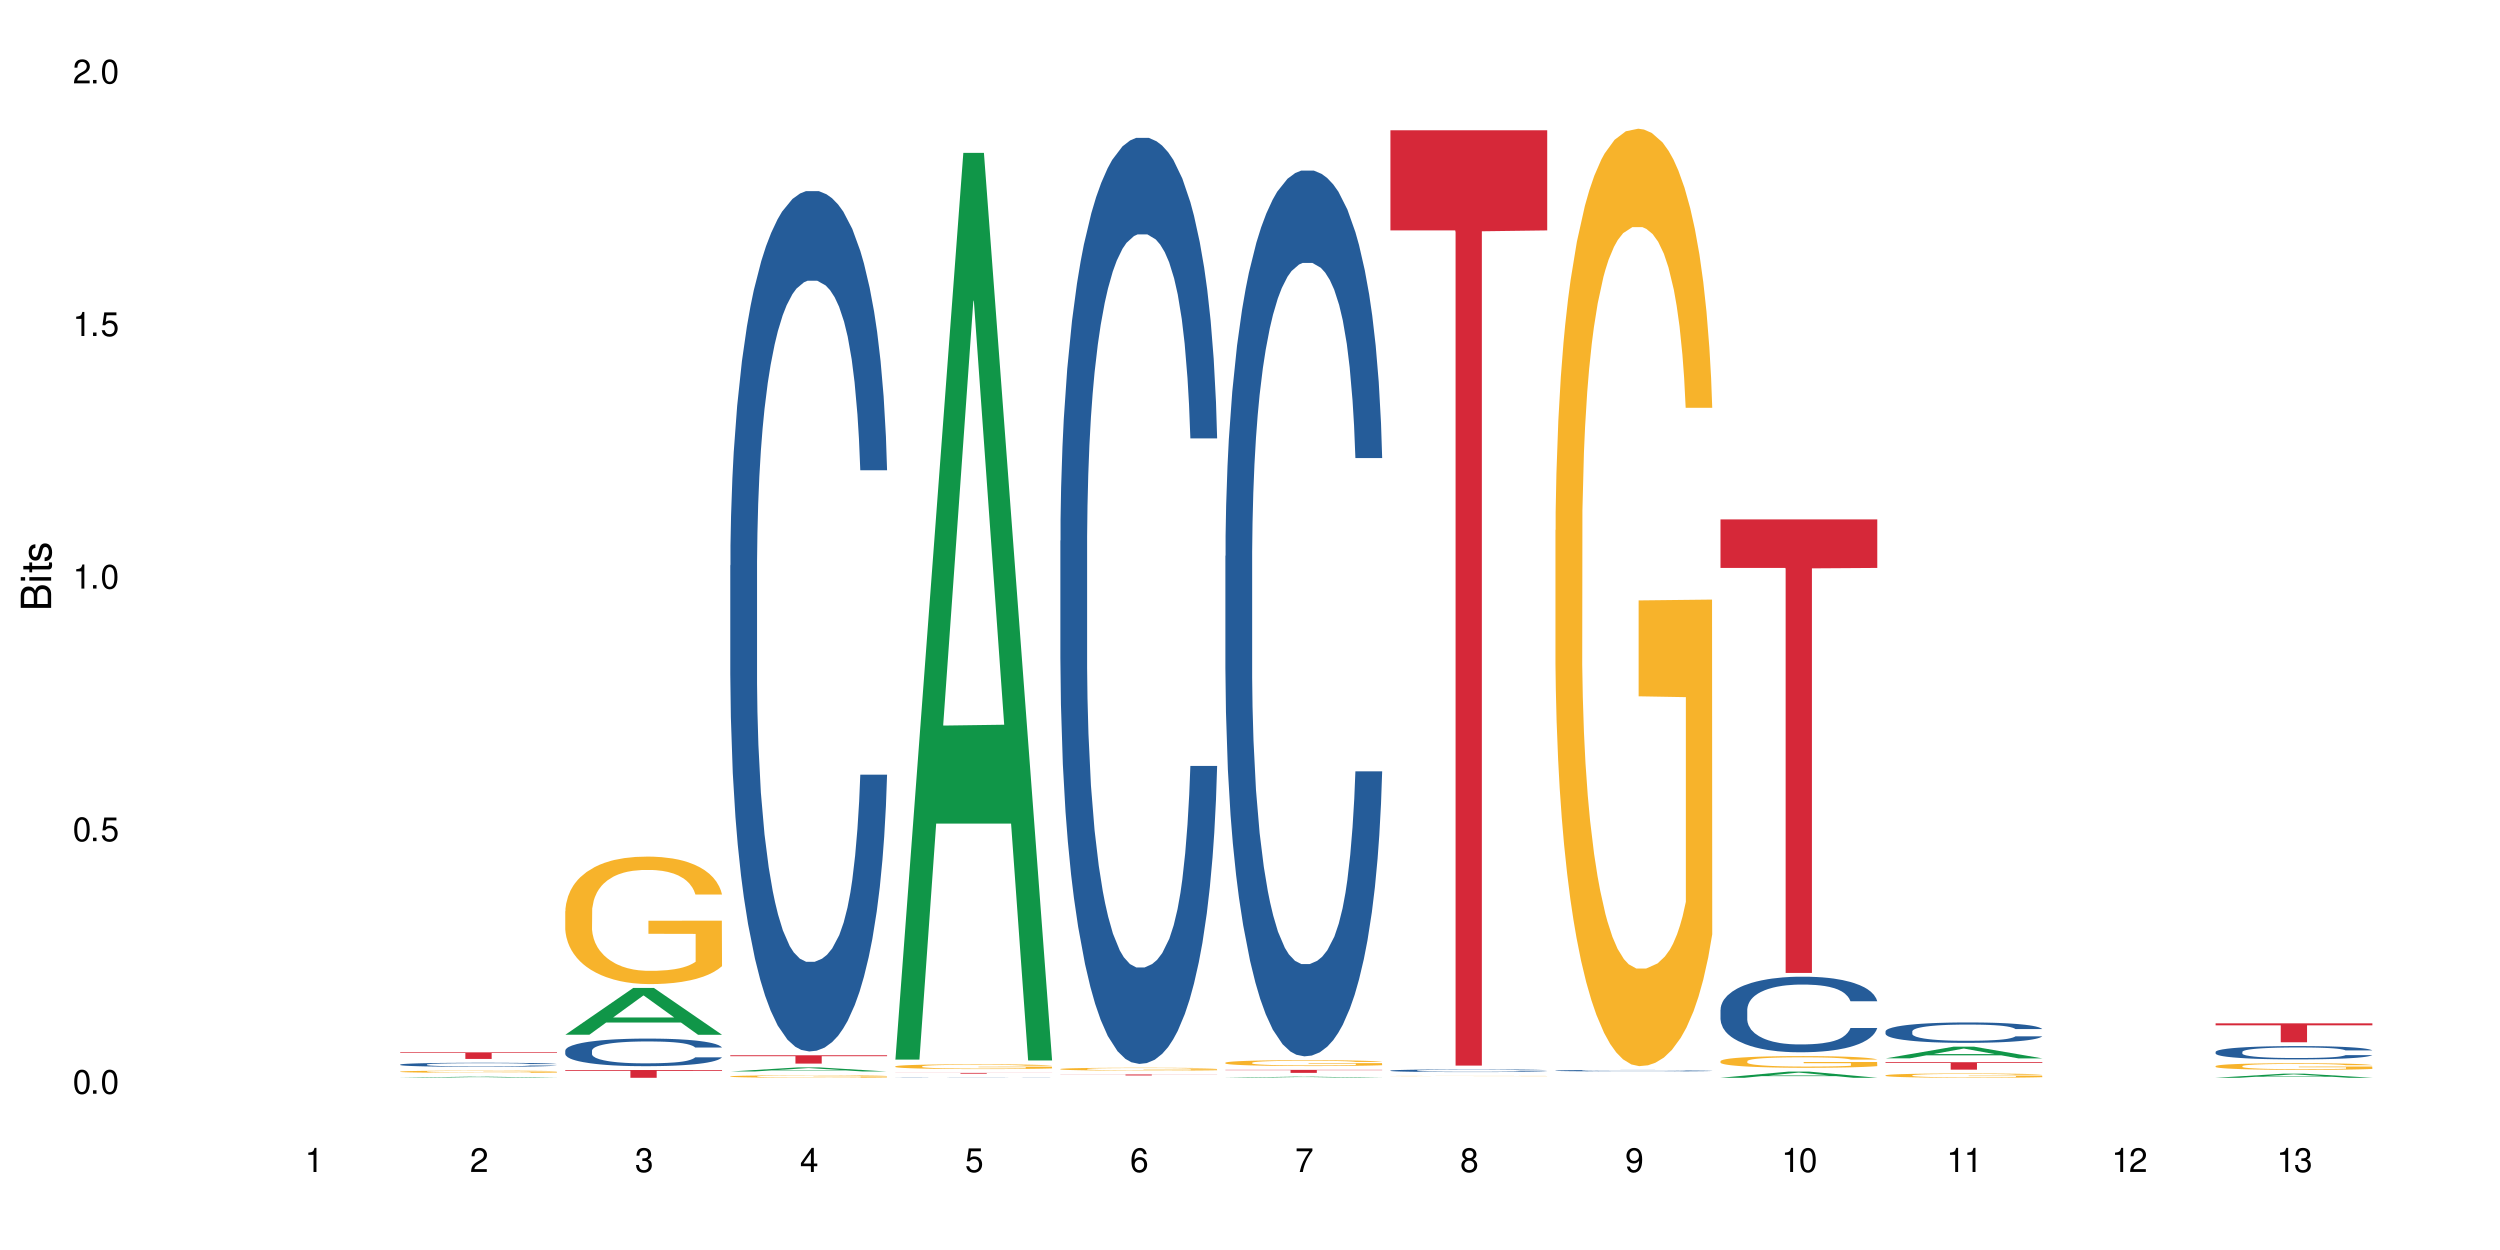 <?xml version="1.0" encoding="UTF-8"?>
<svg xmlns="http://www.w3.org/2000/svg" xmlns:xlink="http://www.w3.org/1999/xlink" width="720" height="360" viewBox="0 0 720 360">
<defs>
<g>
<g id="glyph-0-0">
</g>
<g id="glyph-0-1">
<path d="M 2.641 -6.938 C 2 -6.938 1.422 -6.656 1.078 -6.172 C 0.641 -5.562 0.406 -4.641 0.406 -3.359 C 0.406 -1.016 1.188 0.219 2.641 0.219 C 4.078 0.219 4.859 -1.016 4.859 -3.297 C 4.859 -4.641 4.656 -5.547 4.203 -6.172 C 3.844 -6.656 3.281 -6.938 2.641 -6.938 Z M 2.641 -6.188 C 3.547 -6.188 4 -5.25 4 -3.375 C 4 -1.406 3.562 -0.484 2.625 -0.484 C 1.734 -0.484 1.281 -1.438 1.281 -3.344 C 1.281 -5.25 1.734 -6.188 2.641 -6.188 Z M 2.641 -6.188 "/>
</g>
<g id="glyph-0-2">
<path d="M 1.828 -1 L 0.828 -1 L 0.828 0 L 1.828 0 Z M 1.828 -1 "/>
</g>
<g id="glyph-0-3">
<path d="M 4.562 -6.797 L 1.062 -6.797 L 0.547 -3.094 L 1.328 -3.094 C 1.719 -3.562 2.047 -3.734 2.578 -3.734 C 3.484 -3.734 4.062 -3.109 4.062 -2.094 C 4.062 -1.125 3.484 -0.531 2.578 -0.531 C 1.828 -0.531 1.375 -0.906 1.188 -1.672 L 0.328 -1.672 C 0.453 -1.109 0.547 -0.844 0.75 -0.594 C 1.125 -0.078 1.828 0.219 2.594 0.219 C 3.969 0.219 4.922 -0.781 4.922 -2.219 C 4.922 -3.562 4.031 -4.484 2.719 -4.484 C 2.25 -4.484 1.859 -4.359 1.469 -4.062 L 1.734 -5.969 L 4.562 -5.969 Z M 4.562 -6.797 "/>
</g>
<g id="glyph-0-4">
<path d="M 2.484 -4.938 L 2.484 0 L 3.328 0 L 3.328 -6.938 L 2.766 -6.938 C 2.469 -5.875 2.281 -5.734 0.984 -5.562 L 0.984 -4.938 Z M 2.484 -4.938 "/>
</g>
<g id="glyph-0-5">
<path d="M 4.859 -0.828 L 1.281 -0.828 C 1.359 -1.406 1.672 -1.781 2.5 -2.281 L 3.469 -2.828 C 4.406 -3.344 4.906 -4.062 4.906 -4.906 C 4.906 -5.484 4.672 -6.031 4.266 -6.406 C 3.859 -6.766 3.375 -6.938 2.719 -6.938 C 1.859 -6.938 1.219 -6.625 0.844 -6.031 C 0.609 -5.672 0.5 -5.234 0.484 -4.531 L 1.328 -4.531 C 1.359 -5.016 1.406 -5.281 1.531 -5.516 C 1.75 -5.938 2.188 -6.203 2.703 -6.203 C 3.469 -6.203 4.031 -5.641 4.031 -4.891 C 4.031 -4.344 3.719 -3.859 3.125 -3.516 L 2.234 -3 C 0.812 -2.172 0.406 -1.531 0.328 -0.016 L 4.859 -0.016 Z M 4.859 -0.828 "/>
</g>
<g id="glyph-0-6">
<path d="M 2.125 -3.188 L 2.578 -3.188 C 3.5 -3.188 3.984 -2.766 3.984 -1.922 C 3.984 -1.062 3.469 -0.531 2.594 -0.531 C 1.656 -0.531 1.203 -1 1.156 -2.016 L 0.312 -2.016 C 0.344 -1.453 0.438 -1.094 0.609 -0.781 C 0.953 -0.109 1.625 0.219 2.547 0.219 C 3.953 0.219 4.859 -0.625 4.859 -1.938 C 4.859 -2.828 4.516 -3.297 3.703 -3.594 C 4.344 -3.844 4.656 -4.328 4.656 -5.031 C 4.656 -6.219 3.875 -6.938 2.578 -6.938 C 1.203 -6.938 0.484 -6.172 0.453 -4.703 L 1.297 -4.703 C 1.312 -5.125 1.344 -5.359 1.453 -5.578 C 1.641 -5.969 2.062 -6.203 2.594 -6.203 C 3.344 -6.203 3.797 -5.75 3.797 -5 C 3.797 -4.516 3.609 -4.219 3.25 -4.047 C 3.016 -3.953 2.703 -3.922 2.125 -3.906 Z M 2.125 -3.188 "/>
</g>
<g id="glyph-0-7">
<path d="M 3.141 -1.672 L 3.141 0 L 3.984 0 L 3.984 -1.672 L 4.984 -1.672 L 4.984 -2.438 L 3.984 -2.438 L 3.984 -6.938 L 3.359 -6.938 L 0.266 -2.578 L 0.266 -1.672 Z M 3.141 -2.438 L 1 -2.438 L 3.141 -5.5 Z M 3.141 -2.438 "/>
</g>
<g id="glyph-0-8">
<path d="M 4.781 -5.125 C 4.609 -6.266 3.891 -6.938 2.844 -6.938 C 2.094 -6.938 1.422 -6.578 1.031 -5.953 C 0.594 -5.266 0.406 -4.422 0.406 -3.172 C 0.406 -2 0.578 -1.25 0.984 -0.641 C 1.359 -0.078 1.953 0.219 2.703 0.219 C 3.984 0.219 4.922 -0.75 4.922 -2.094 C 4.922 -3.375 4.062 -4.281 2.844 -4.281 C 2.172 -4.281 1.641 -4.031 1.281 -3.516 C 1.281 -5.234 1.828 -6.188 2.797 -6.188 C 3.391 -6.188 3.797 -5.797 3.938 -5.125 Z M 2.734 -3.531 C 3.547 -3.531 4.062 -2.953 4.062 -2.031 C 4.062 -1.156 3.484 -0.531 2.703 -0.531 C 1.922 -0.531 1.328 -1.188 1.328 -2.078 C 1.328 -2.938 1.906 -3.531 2.734 -3.531 Z M 2.734 -3.531 "/>
</g>
<g id="glyph-0-9">
<path d="M 4.984 -6.797 L 0.438 -6.797 L 0.438 -5.969 L 4.109 -5.969 C 2.5 -3.656 1.828 -2.234 1.328 0 L 2.219 0 C 2.594 -2.172 3.453 -4.047 4.984 -6.094 Z M 4.984 -6.797 "/>
</g>
<g id="glyph-0-10">
<path d="M 3.75 -3.656 C 4.469 -4.094 4.688 -4.438 4.688 -5.078 C 4.688 -6.172 3.844 -6.938 2.641 -6.938 C 1.438 -6.938 0.594 -6.172 0.594 -5.094 C 0.594 -4.438 0.812 -4.094 1.516 -3.656 C 0.734 -3.266 0.359 -2.703 0.359 -1.922 C 0.359 -0.656 1.281 0.219 2.641 0.219 C 3.984 0.219 4.922 -0.656 4.922 -1.922 C 4.922 -2.703 4.531 -3.266 3.75 -3.656 Z M 2.641 -6.188 C 3.359 -6.188 3.812 -5.75 3.812 -5.062 C 3.812 -4.406 3.344 -3.984 2.641 -3.984 C 1.922 -3.984 1.453 -4.406 1.453 -5.078 C 1.453 -5.75 1.922 -6.188 2.641 -6.188 Z M 2.641 -3.266 C 3.484 -3.266 4.062 -2.719 4.062 -1.906 C 4.062 -1.078 3.484 -0.531 2.625 -0.531 C 1.797 -0.531 1.219 -1.094 1.219 -1.906 C 1.219 -2.719 1.781 -3.266 2.641 -3.266 Z M 2.641 -3.266 "/>
</g>
<g id="glyph-0-11">
<path d="M 0.516 -1.578 C 0.672 -0.453 1.406 0.219 2.438 0.219 C 3.188 0.219 3.859 -0.141 4.266 -0.766 C 4.688 -1.453 4.891 -2.297 4.891 -3.547 C 4.891 -4.719 4.703 -5.453 4.312 -6.078 C 3.938 -6.641 3.344 -6.938 2.594 -6.938 C 1.297 -6.938 0.359 -5.969 0.359 -4.625 C 0.359 -3.344 1.234 -2.453 2.453 -2.453 C 3.094 -2.453 3.578 -2.672 4.016 -3.203 C 4 -1.484 3.469 -0.531 2.5 -0.531 C 1.906 -0.531 1.484 -0.906 1.359 -1.578 Z M 2.578 -6.203 C 3.375 -6.203 3.969 -5.531 3.969 -4.641 C 3.969 -3.797 3.391 -3.188 2.547 -3.188 C 1.734 -3.188 1.234 -3.766 1.234 -4.688 C 1.234 -5.562 1.797 -6.203 2.578 -6.203 Z M 2.578 -6.203 "/>
</g>
<g id="glyph-1-0">
</g>
<g id="glyph-1-1">
<path d="M 0 -0.953 L 0 -4.891 C 0 -5.719 -0.234 -6.344 -0.734 -6.797 C -1.188 -7.234 -1.812 -7.469 -2.5 -7.469 C -3.547 -7.469 -4.188 -7 -4.625 -5.875 C -4.984 -6.688 -5.625 -7.094 -6.531 -7.094 C -7.172 -7.094 -7.734 -6.859 -8.141 -6.391 C -8.562 -5.922 -8.75 -5.344 -8.75 -4.5 L -8.75 -0.953 Z M -4.984 -2.062 L -7.766 -2.062 L -7.766 -4.219 C -7.766 -4.844 -7.688 -5.203 -7.453 -5.5 C -7.219 -5.812 -6.859 -5.969 -6.375 -5.969 C -5.891 -5.969 -5.531 -5.812 -5.297 -5.5 C -5.062 -5.203 -4.984 -4.844 -4.984 -4.219 Z M -0.984 -2.062 L -4 -2.062 L -4 -4.781 C -4 -5.766 -3.438 -6.359 -2.484 -6.359 C -1.547 -6.359 -0.984 -5.766 -0.984 -4.781 Z M -0.984 -2.062 "/>
</g>
<g id="glyph-1-2">
<path d="M -6.281 -1.797 L -6.281 -0.797 L 0 -0.797 L 0 -1.797 Z M -8.75 -1.797 L -8.75 -0.797 L -7.484 -0.797 L -7.484 -1.797 Z M -8.75 -1.797 "/>
</g>
<g id="glyph-1-3">
<path d="M -6.281 -3.047 L -6.281 -2.016 L -8.016 -2.016 L -8.016 -1.016 L -6.281 -1.016 L -6.281 -0.172 L -5.469 -0.172 L -5.469 -1.016 L -0.719 -1.016 C -0.078 -1.016 0.281 -1.453 0.281 -2.234 C 0.281 -2.5 0.25 -2.719 0.188 -3.047 L -0.641 -3.047 C -0.609 -2.906 -0.594 -2.766 -0.594 -2.562 C -0.594 -2.141 -0.719 -2.016 -1.156 -2.016 L -5.469 -2.016 L -5.469 -3.047 Z M -6.281 -3.047 "/>
</g>
<g id="glyph-1-4">
<path d="M -4.531 -5.25 C -5.766 -5.25 -6.469 -4.422 -6.469 -2.969 C -6.469 -1.516 -5.719 -0.562 -4.547 -0.562 C -3.562 -0.562 -3.094 -1.062 -2.734 -2.562 L -2.516 -3.484 C -2.344 -4.188 -2.094 -4.469 -1.641 -4.469 C -1.047 -4.469 -0.641 -3.875 -0.641 -3 C -0.641 -2.453 -0.797 -2 -1.062 -1.75 C -1.25 -1.594 -1.422 -1.531 -1.875 -1.469 L -1.875 -0.406 C -0.422 -0.453 0.281 -1.266 0.281 -2.922 C 0.281 -4.5 -0.5 -5.516 -1.719 -5.516 C -2.656 -5.516 -3.172 -4.984 -3.469 -3.734 L -3.703 -2.766 C -3.891 -1.953 -4.156 -1.609 -4.594 -1.609 C -5.188 -1.609 -5.547 -2.125 -5.547 -2.938 C -5.547 -3.75 -5.203 -4.172 -4.531 -4.203 Z M -4.531 -5.25 "/>
</g>
</g>
</defs>
<rect x="-72" y="-36" width="864" height="432" fill="rgb(100%, 100%, 100%)" fill-opacity="1"/>
<path fill-rule="nonzero" fill="rgb(6.275%, 58.824%, 28.235%)" fill-opacity="1" d="M 115.262 310.398 L 115.309 310.398 L 134.848 310.086 L 140.781 310.086 L 160.414 310.398 L 153.516 310.398 L 148.598 310.316 L 127.031 310.316 L 122.207 310.398 L 115.262 310.398 L 129.105 310.281 L 146.617 310.281 L 137.887 310.137 L 137.691 310.137 L 129.059 310.281 L 129.105 310.281 Z M 115.262 310.398 "/>
<path fill-rule="nonzero" fill="rgb(14.51%, 36.078%, 60%)" fill-opacity="1" d="M 115.262 306.582 L 115.316 306.582 L 115.316 306.555 L 115.48 306.516 L 115.867 306.465 L 116.254 306.43 L 117.242 306.367 L 118.621 306.305 L 120.051 306.258 L 121.098 306.23 L 122.035 306.207 L 124.184 306.168 L 125.559 306.148 L 127.047 306.129 L 128.863 306.113 L 130.184 306.102 L 133.156 306.086 L 135.359 306.078 L 137.066 306.074 L 140.758 306.074 L 142.961 306.078 L 144.555 306.082 L 146.316 306.094 L 147.805 306.102 L 150.395 306.125 L 152.707 306.156 L 153.75 306.172 L 155.402 306.207 L 156.672 306.238 L 157.551 306.266 L 158.543 306.305 L 159.422 306.352 L 160.086 306.406 L 160.414 306.453 L 152.707 306.453 L 152.32 306.41 L 151.879 306.379 L 151.055 306.332 L 150.227 306.301 L 149.07 306.27 L 148.023 306.25 L 146.594 306.23 L 145.328 306.219 L 144.004 306.207 L 142.738 306.203 L 140.316 306.195 L 137.508 306.195 L 136.461 306.199 L 134.312 306.207 L 133.156 306.215 L 131.504 306.23 L 130.348 306.242 L 128.973 306.266 L 128.035 306.281 L 126.879 306.309 L 126.055 306.336 L 125.117 306.371 L 124.566 306.395 L 124.07 306.426 L 123.633 306.461 L 123.301 306.5 L 123.082 306.539 L 122.969 306.578 L 122.969 306.742 L 123.082 306.781 L 123.355 306.824 L 124.07 306.891 L 125.117 306.945 L 126.328 306.992 L 127.484 307.023 L 128.145 307.039 L 129.027 307.055 L 130.402 307.078 L 132.387 307.098 L 133.543 307.105 L 135.305 307.117 L 137.121 307.121 L 139.547 307.121 L 141.691 307.117 L 143.125 307.109 L 144.609 307.102 L 146.648 307.082 L 147.914 307.066 L 149.016 307.047 L 149.844 307.027 L 150.395 307.008 L 151.219 306.977 L 151.879 306.941 L 152.375 306.902 L 152.707 306.867 L 160.414 306.867 L 160.086 306.91 L 159.59 306.949 L 159.094 306.98 L 158.324 307.02 L 157.441 307.051 L 156.176 307.09 L 155.129 307.113 L 153.75 307.141 L 152.484 307.16 L 151.109 307.18 L 149.07 307.199 L 147.75 307.211 L 146.316 307.219 L 144.609 307.23 L 142.465 307.238 L 140.152 307.242 L 138.004 307.242 L 135.691 307.238 L 133.984 307.234 L 131.727 307.227 L 128.918 307.207 L 126.879 307.188 L 125.281 307.164 L 123.906 307.145 L 122.363 307.117 L 120.383 307.07 L 119.172 307.031 L 118.344 307.004 L 117.41 306.961 L 116.746 306.922 L 115.977 306.863 L 115.426 306.789 L 115.262 306.73 Z M 115.262 306.582 "/>
<path fill-rule="nonzero" fill="rgb(96.863%, 70.196%, 16.863%)" fill-opacity="1" d="M 115.262 308.617 L 115.316 308.617 L 115.316 308.605 L 115.535 308.578 L 116.086 308.543 L 116.805 308.512 L 117.574 308.488 L 118.07 308.477 L 118.895 308.457 L 119.609 308.445 L 121.43 308.418 L 123.742 308.395 L 125.008 308.383 L 126.438 308.371 L 128.477 308.359 L 129.414 308.355 L 132.277 308.348 L 135.523 308.34 L 140.758 308.34 L 143.016 308.344 L 146.098 308.348 L 147.859 308.355 L 149.238 308.359 L 150.668 308.367 L 152.43 308.379 L 154.082 308.395 L 155.402 308.41 L 156.727 308.426 L 157.828 308.445 L 158.762 308.465 L 159.59 308.492 L 160.086 308.512 L 160.414 308.531 L 152.762 308.531 L 152.32 308.512 L 151.824 308.496 L 151 308.477 L 150.172 308.461 L 149.348 308.449 L 147.805 308.434 L 146.484 308.426 L 144.832 308.418 L 143.234 308.414 L 141.418 308.41 L 140.316 308.406 L 137.398 308.406 L 134.754 308.41 L 133.211 308.418 L 132.109 308.422 L 130.57 308.43 L 129.633 308.438 L 129.082 308.441 L 127.43 308.461 L 126.328 308.477 L 125.723 308.488 L 124.953 308.504 L 124.402 308.523 L 123.797 308.547 L 123.465 308.562 L 123.023 308.605 L 122.969 308.711 L 123.137 308.734 L 123.465 308.758 L 123.906 308.777 L 124.566 308.801 L 125.227 308.816 L 126.383 308.84 L 127.375 308.855 L 128.145 308.867 L 129.633 308.883 L 130.238 308.887 L 131.672 308.898 L 133.156 308.906 L 134.973 308.914 L 136.352 308.918 L 138.555 308.922 L 141.363 308.922 L 144.668 308.918 L 146.758 308.91 L 148.191 308.906 L 149.125 308.902 L 150.281 308.898 L 151.109 308.891 L 151.879 308.883 L 152.816 308.875 L 152.816 308.734 L 139.215 308.73 L 139.215 308.664 L 160.359 308.664 L 160.414 308.898 L 159.258 308.914 L 157.828 308.93 L 156.449 308.941 L 155.02 308.949 L 152.98 308.961 L 151.328 308.969 L 148.797 308.977 L 146.484 308.98 L 144.059 308.984 L 141.914 308.988 L 137.121 308.988 L 134.699 308.984 L 132.773 308.977 L 131.012 308.973 L 129.246 308.965 L 127.047 308.953 L 125.613 308.941 L 124.125 308.93 L 122.641 308.914 L 121.316 308.898 L 120.438 308.887 L 119.555 308.871 L 118.621 308.855 L 117.738 308.836 L 117.078 308.816 L 116.473 308.797 L 116.031 308.777 L 115.59 308.75 L 115.371 308.727 L 115.262 308.711 Z M 115.262 308.617 "/>
<path fill-rule="nonzero" fill="rgb(83.922%, 15.686%, 22.353%)" fill-opacity="1" d="M 115.262 303.066 L 160.414 303.066 L 160.414 303.27 L 141.598 303.273 L 141.598 304.977 L 134.023 304.977 L 134.023 303.273 L 133.914 303.27 L 115.262 303.27 Z M 115.262 303.066 "/>
<path fill-rule="nonzero" fill="rgb(6.275%, 58.824%, 28.235%)" fill-opacity="1" d="M 162.793 298.008 L 162.84 297.996 L 182.379 284.52 L 188.312 284.52 L 207.945 298.02 L 201.047 298.02 L 196.125 294.496 L 174.562 294.496 L 169.738 298.008 L 162.793 298.008 L 176.637 293.039 L 194.148 293.023 L 185.418 286.727 L 185.32 286.711 L 185.223 286.75 L 176.59 293.023 L 176.637 293.039 Z M 162.793 298.008 "/>
<path fill-rule="nonzero" fill="rgb(14.51%, 36.078%, 60%)" fill-opacity="1" d="M 162.793 302.574 L 162.848 302.566 L 162.848 302.395 L 163.012 302.117 L 163.398 301.77 L 163.781 301.527 L 164.773 301.102 L 166.148 300.688 L 167.582 300.367 L 168.629 300.18 L 169.562 300.031 L 171.711 299.766 L 173.09 299.625 L 174.574 299.504 L 176.391 299.379 L 177.715 299.309 L 180.688 299.191 L 182.891 299.141 L 184.598 299.117 L 188.285 299.117 L 190.488 299.148 L 192.086 299.184 L 193.848 299.242 L 195.336 299.309 L 197.922 299.465 L 200.234 299.668 L 201.281 299.785 L 202.934 300.012 L 204.199 300.23 L 205.082 300.418 L 206.074 300.688 L 206.953 301.012 L 207.613 301.383 L 207.945 301.695 L 200.234 301.695 L 199.852 301.406 L 199.41 301.18 L 198.582 300.883 L 197.758 300.672 L 196.602 300.461 L 195.555 300.324 L 194.125 300.184 L 192.855 300.098 L 191.535 300.031 L 190.27 299.988 L 187.848 299.945 L 185.039 299.945 L 183.992 299.961 L 181.844 300.02 L 180.688 300.07 L 179.035 300.172 L 177.879 300.266 L 176.504 300.41 L 175.566 300.535 L 174.41 300.723 L 173.586 300.891 L 172.648 301.129 L 172.098 301.312 L 171.602 301.516 L 171.16 301.754 L 170.832 302.008 L 170.609 302.277 L 170.5 302.539 L 170.5 303.664 L 170.609 303.926 L 170.887 304.23 L 171.602 304.672 L 172.648 305.059 L 173.859 305.363 L 175.016 305.582 L 175.676 305.684 L 176.559 305.797 L 177.934 305.945 L 179.918 306.09 L 181.074 306.148 L 182.836 306.207 L 184.652 306.234 L 187.074 306.234 L 189.223 306.207 L 190.656 306.168 L 192.141 306.109 L 194.18 305.988 L 195.445 305.871 L 196.547 305.734 L 197.371 305.594 L 197.922 305.48 L 198.75 305.254 L 199.41 305.008 L 199.906 304.754 L 200.234 304.508 L 207.945 304.508 L 207.613 304.797 L 207.117 305.078 L 206.625 305.289 L 205.852 305.543 L 204.973 305.77 L 203.703 306.023 L 202.66 306.191 L 201.281 306.371 L 200.016 306.512 L 198.641 306.633 L 196.602 306.777 L 195.281 306.852 L 193.848 306.918 L 192.141 306.977 L 189.992 307.027 L 187.68 307.055 L 185.535 307.062 L 183.219 307.047 L 181.512 307.02 L 179.254 306.953 L 176.449 306.824 L 174.41 306.684 L 172.812 306.547 L 171.438 306.402 L 169.895 306.207 L 167.914 305.887 L 166.699 305.641 L 165.875 305.434 L 164.938 305.152 L 164.277 304.898 L 163.508 304.492 L 162.957 303.977 L 162.793 303.578 Z M 162.793 302.574 "/>
<path fill-rule="nonzero" fill="rgb(96.863%, 70.196%, 16.863%)" fill-opacity="1" d="M 162.793 262.426 L 162.848 262.391 L 162.848 261.723 L 163.066 260.211 L 163.617 258.133 L 164.332 256.422 L 165.105 255.082 L 165.602 254.375 L 166.426 253.371 L 167.141 252.633 L 168.957 251.125 L 171.27 249.715 L 172.539 249.109 L 173.969 248.539 L 176.008 247.902 L 176.941 247.668 L 179.805 247.133 L 183.055 246.797 L 186.633 246.695 L 188.285 246.73 L 190.543 246.863 L 193.629 247.234 L 195.391 247.566 L 196.766 247.902 L 198.199 248.34 L 199.961 249.012 L 201.613 249.816 L 202.934 250.621 L 204.254 251.625 L 205.355 252.699 L 206.293 253.875 L 207.117 255.281 L 207.613 256.457 L 207.945 257.629 L 200.289 257.629 L 199.852 256.457 L 199.355 255.551 L 198.527 254.445 L 197.703 253.641 L 196.875 253 L 195.336 252.129 L 194.012 251.594 L 192.363 251.125 L 190.766 250.82 L 188.949 250.621 L 187.848 250.555 L 184.926 250.555 L 182.285 250.789 L 180.742 251.055 L 179.641 251.324 L 178.098 251.828 L 177.164 252.23 L 176.613 252.5 L 174.961 253.539 L 173.859 254.477 L 173.254 255.113 L 172.484 256.121 L 171.934 257.027 L 171.328 258.367 L 170.996 259.375 L 170.555 261.656 L 170.5 267.691 L 170.664 268.965 L 170.996 270.34 L 171.438 271.547 L 172.098 272.824 L 172.758 273.797 L 173.914 275.105 L 174.906 275.977 L 175.676 276.547 L 177.164 277.453 L 177.77 277.754 L 179.199 278.355 L 180.688 278.828 L 182.504 279.23 L 183.883 279.43 L 186.082 279.598 L 188.891 279.598 L 192.195 279.398 L 194.289 279.129 L 195.719 278.859 L 196.656 278.625 L 197.812 278.258 L 198.641 277.922 L 199.41 277.551 L 200.348 276.98 L 200.348 268.965 L 186.746 268.934 L 186.746 265.176 L 207.891 265.145 L 207.945 278.258 L 206.789 279.16 L 205.355 280.035 L 203.98 280.703 L 202.547 281.273 L 200.512 281.91 L 198.859 282.312 L 196.324 282.785 L 194.012 283.086 L 191.59 283.285 L 189.441 283.387 L 186.91 283.422 L 184.652 283.355 L 182.23 283.152 L 180.301 282.883 L 178.539 282.551 L 176.777 282.113 L 174.574 281.41 L 173.145 280.84 L 171.656 280.133 L 170.172 279.297 L 168.848 278.391 L 167.969 277.688 L 167.086 276.883 L 166.148 275.875 L 165.27 274.734 L 164.609 273.695 L 164.004 272.52 L 163.562 271.414 L 163.121 269.906 L 162.902 268.699 L 162.793 267.656 Z M 162.793 262.426 "/>
<path fill-rule="nonzero" fill="rgb(83.922%, 15.686%, 22.353%)" fill-opacity="1" d="M 162.793 308.16 L 207.945 308.16 L 207.945 308.398 L 189.125 308.402 L 189.125 310.398 L 181.555 310.398 L 181.555 308.402 L 181.445 308.398 L 162.793 308.398 Z M 162.793 308.16 "/>
<path fill-rule="nonzero" fill="rgb(6.275%, 58.824%, 28.235%)" fill-opacity="1" d="M 210.32 308.59 L 210.371 308.59 L 229.906 307.406 L 235.84 307.406 L 255.477 308.59 L 248.578 308.59 L 243.656 308.281 L 222.094 308.281 L 217.27 308.59 L 210.32 308.59 L 224.168 308.152 L 241.68 308.152 L 232.945 307.598 L 232.852 307.598 L 232.754 307.602 L 224.117 308.152 L 224.168 308.152 Z M 210.32 308.59 "/>
<path fill-rule="nonzero" fill="rgb(14.51%, 36.078%, 60%)" fill-opacity="1" d="M 210.32 162.852 L 210.375 162.625 L 210.375 157.188 L 210.543 148.582 L 210.926 137.711 L 211.312 130.234 L 212.305 116.871 L 213.68 103.961 L 215.113 93.996 L 216.16 88.109 L 217.094 83.578 L 219.242 75.195 L 220.617 70.895 L 222.105 67.043 L 223.922 63.191 L 225.246 60.93 L 228.219 57.305 L 230.422 55.719 L 232.129 55.039 L 235.816 55.039 L 238.02 55.945 L 239.617 57.078 L 241.379 58.891 L 242.863 60.93 L 245.453 65.91 L 247.766 72.254 L 248.812 75.875 L 250.465 82.898 L 251.73 89.691 L 252.613 95.582 L 253.602 103.961 L 254.484 114.156 L 255.145 125.707 L 255.477 135.445 L 247.766 135.445 L 247.379 126.387 L 246.941 119.363 L 246.113 110.078 L 245.289 103.508 L 244.133 96.941 L 243.086 92.637 L 241.652 88.332 L 240.387 85.617 L 239.066 83.578 L 237.801 82.219 L 235.375 80.859 L 232.566 80.859 L 231.523 81.312 L 229.375 83.125 L 228.219 84.711 L 226.566 87.883 L 225.41 90.824 L 224.031 95.355 L 223.098 99.207 L 221.941 105.094 L 221.113 110.305 L 220.18 117.777 L 219.629 123.441 L 219.133 129.781 L 218.691 137.258 L 218.359 145.184 L 218.141 153.566 L 218.031 161.719 L 218.031 196.824 L 218.141 204.98 L 218.418 214.492 L 219.133 228.309 L 220.18 240.312 L 221.391 249.824 L 222.547 256.621 L 223.207 259.789 L 224.086 263.414 L 225.465 267.945 L 227.445 272.477 L 228.602 274.285 L 230.367 276.098 L 232.184 277.004 L 234.605 277.004 L 236.754 276.098 L 238.184 274.965 L 239.672 273.152 L 241.707 269.305 L 242.977 265.68 L 244.078 261.375 L 244.902 257.074 L 245.453 253.449 L 246.277 246.43 L 246.941 238.727 L 247.438 230.801 L 247.766 223.098 L 255.477 223.098 L 255.145 232.16 L 254.648 240.992 L 254.152 247.559 L 253.383 255.488 L 252.5 262.508 L 251.234 270.438 L 250.188 275.645 L 248.812 281.309 L 247.547 285.613 L 246.168 289.461 L 244.133 293.992 L 242.809 296.258 L 241.379 298.297 L 239.672 300.105 L 237.523 301.691 L 235.211 302.598 L 233.062 302.824 L 230.75 302.371 L 229.043 301.465 L 226.785 299.426 L 223.977 295.352 L 221.941 291.047 L 220.344 286.742 L 218.965 282.215 L 217.426 276.098 L 215.441 266.133 L 214.23 258.434 L 213.406 252.09 L 212.469 243.258 L 211.809 235.328 L 211.039 222.645 L 210.488 206.566 L 210.32 194.105 Z M 210.32 162.852 "/>
<path fill-rule="nonzero" fill="rgb(96.863%, 70.196%, 16.863%)" fill-opacity="1" d="M 210.32 309.992 L 210.375 309.992 L 210.375 309.98 L 210.598 309.949 L 211.148 309.91 L 211.863 309.875 L 212.633 309.852 L 213.129 309.836 L 213.957 309.816 L 214.672 309.805 L 216.488 309.773 L 218.801 309.746 L 220.066 309.734 L 221.5 309.723 L 223.539 309.711 L 224.473 309.707 L 227.336 309.695 L 230.586 309.691 L 234.164 309.688 L 235.816 309.688 L 238.074 309.691 L 241.156 309.699 L 242.922 309.707 L 244.297 309.711 L 245.73 309.719 L 247.492 309.734 L 249.145 309.75 L 250.465 309.766 L 251.785 309.785 L 252.887 309.805 L 253.824 309.828 L 254.648 309.855 L 255.145 309.879 L 255.477 309.898 L 247.82 309.898 L 247.379 309.879 L 246.887 309.859 L 246.059 309.84 L 245.234 309.824 L 244.406 309.809 L 242.863 309.793 L 241.543 309.781 L 239.891 309.773 L 238.293 309.77 L 236.477 309.766 L 235.375 309.762 L 232.457 309.762 L 229.816 309.766 L 228.273 309.773 L 227.172 309.777 L 225.629 309.789 L 224.695 309.797 L 224.145 309.801 L 222.492 309.82 L 221.391 309.84 L 220.785 309.852 L 220.012 309.871 L 219.461 309.887 L 218.855 309.914 L 218.527 309.934 L 218.086 309.977 L 218.031 310.094 L 218.195 310.117 L 218.527 310.145 L 218.965 310.168 L 219.629 310.195 L 220.289 310.211 L 221.445 310.238 L 222.438 310.254 L 223.207 310.266 L 224.695 310.281 L 225.301 310.289 L 226.73 310.301 L 228.219 310.309 L 230.035 310.316 L 231.41 310.32 L 233.613 310.324 L 236.422 310.324 L 239.727 310.32 L 241.82 310.316 L 243.25 310.309 L 244.188 310.305 L 245.344 310.297 L 246.168 310.293 L 246.941 310.285 L 247.875 310.273 L 247.875 310.117 L 234.273 310.117 L 234.273 310.047 L 255.422 310.047 L 255.477 310.297 L 254.32 310.316 L 252.887 310.332 L 251.512 310.348 L 250.078 310.355 L 248.043 310.371 L 246.391 310.379 L 243.855 310.387 L 241.543 310.391 L 239.121 310.395 L 236.973 310.398 L 232.184 310.398 L 229.758 310.395 L 227.832 310.387 L 226.07 310.383 L 224.309 310.375 L 222.105 310.359 L 220.672 310.348 L 219.188 310.336 L 217.699 310.32 L 216.379 310.301 L 215.496 310.289 L 214.617 310.273 L 213.68 310.254 L 212.801 310.23 L 212.137 310.211 L 211.531 310.188 L 211.094 310.168 L 210.652 310.137 L 210.43 310.113 L 210.32 310.094 Z M 210.32 309.992 "/>
<path fill-rule="nonzero" fill="rgb(83.922%, 15.686%, 22.353%)" fill-opacity="1" d="M 210.32 303.922 L 255.477 303.922 L 255.477 304.18 L 236.656 304.18 L 236.656 306.309 L 229.086 306.309 L 229.086 304.184 L 228.977 304.18 L 210.32 304.18 Z M 210.32 303.922 "/>
<path fill-rule="nonzero" fill="rgb(6.275%, 58.824%, 28.235%)" fill-opacity="1" d="M 257.852 305.172 L 257.898 304.93 L 277.438 44.031 L 283.371 44.031 L 303.004 305.418 L 296.105 305.418 L 291.188 237.188 L 269.621 237.188 L 264.797 305.172 L 257.852 305.172 L 271.695 208.965 L 289.207 208.719 L 280.477 86.738 L 280.379 86.492 L 280.285 87.227 L 271.648 208.719 L 271.695 208.965 Z M 257.852 305.172 "/>
<path fill-rule="nonzero" fill="rgb(14.51%, 36.078%, 60%)" fill-opacity="1" d="M 257.852 310.352 L 257.906 310.352 L 258.07 310.348 L 258.457 310.344 L 258.844 310.344 L 259.832 310.336 L 261.211 310.332 L 262.641 310.328 L 264.625 310.328 L 266.773 310.324 L 268.148 310.324 L 269.637 310.32 L 272.773 310.32 L 275.746 310.316 L 288.91 310.316 L 290.395 310.32 L 292.984 310.32 L 295.297 310.324 L 296.344 310.324 L 297.996 310.328 L 299.262 310.328 L 300.141 310.332 L 301.133 310.332 L 302.016 310.336 L 302.676 310.34 L 303.004 310.344 L 295.297 310.344 L 294.91 310.34 L 294.469 310.34 L 293.645 310.336 L 292.816 310.332 L 291.66 310.332 L 290.617 310.328 L 286.598 310.328 L 285.328 310.324 L 279.051 310.324 L 276.902 310.328 L 272.941 310.328 L 271.562 310.332 L 269.469 310.332 L 268.645 310.336 L 267.707 310.336 L 267.156 310.34 L 266.66 310.34 L 266.223 310.344 L 265.891 310.348 L 265.672 310.348 L 265.562 310.352 L 265.562 310.363 L 265.672 310.367 L 265.945 310.371 L 266.66 310.375 L 267.707 310.379 L 268.918 310.383 L 270.738 310.383 L 271.617 310.387 L 274.977 310.387 L 276.133 310.391 L 287.203 310.391 L 289.238 310.387 L 291.605 310.387 L 292.434 310.383 L 292.984 310.383 L 293.809 310.379 L 294.469 310.379 L 294.965 310.375 L 295.297 310.371 L 303.004 310.371 L 302.676 310.375 L 302.18 310.379 L 301.684 310.379 L 300.914 310.383 L 300.031 310.387 L 298.766 310.387 L 297.719 310.391 L 296.344 310.391 L 295.074 310.395 L 290.34 310.395 L 288.91 310.398 L 274.316 310.398 L 271.508 310.395 L 267.875 310.395 L 266.496 310.391 L 264.953 310.391 L 262.973 310.387 L 261.762 310.383 L 260.934 310.383 L 260 310.379 L 259.34 310.375 L 258.566 310.371 L 258.016 310.367 L 257.852 310.363 Z M 257.852 310.352 "/>
<path fill-rule="nonzero" fill="rgb(96.863%, 70.196%, 16.863%)" fill-opacity="1" d="M 257.852 307.105 L 257.906 307.105 L 257.906 307.082 L 258.125 307.023 L 258.676 306.945 L 259.395 306.883 L 260.164 306.832 L 260.66 306.805 L 261.484 306.766 L 262.203 306.738 L 264.02 306.684 L 266.332 306.629 L 267.598 306.605 L 269.031 306.586 L 271.066 306.562 L 272.004 306.555 L 274.867 306.531 L 278.117 306.52 L 281.695 306.516 L 283.348 306.52 L 285.605 306.523 L 288.688 306.535 L 290.449 306.551 L 291.828 306.562 L 293.258 306.578 L 295.02 306.602 L 296.672 306.633 L 297.996 306.664 L 299.316 306.703 L 300.418 306.742 L 301.352 306.785 L 302.18 306.84 L 302.676 306.883 L 303.004 306.926 L 295.352 306.926 L 294.91 306.883 L 294.414 306.848 L 293.59 306.809 L 292.762 306.777 L 291.938 306.754 L 290.395 306.719 L 289.074 306.699 L 287.422 306.684 L 285.824 306.672 L 284.008 306.664 L 282.906 306.66 L 279.988 306.66 L 277.344 306.672 L 275.805 306.68 L 274.703 306.691 L 273.16 306.711 L 272.223 306.723 L 271.672 306.734 L 270.02 306.773 L 268.918 306.809 L 268.312 306.832 L 267.543 306.871 L 266.992 306.902 L 266.387 306.953 L 266.055 306.992 L 265.617 307.078 L 265.562 307.305 L 265.727 307.352 L 266.055 307.402 L 266.496 307.449 L 267.156 307.496 L 267.82 307.531 L 268.977 307.582 L 269.965 307.613 L 270.738 307.637 L 272.223 307.672 L 272.828 307.68 L 274.262 307.703 L 275.746 307.723 L 277.566 307.738 L 278.941 307.746 L 281.145 307.75 L 283.953 307.75 L 287.258 307.742 L 289.348 307.734 L 290.781 307.723 L 291.719 307.715 L 292.875 307.699 L 293.699 307.688 L 294.469 307.676 L 295.406 307.652 L 295.406 307.352 L 281.805 307.352 L 281.805 307.211 L 302.949 307.207 L 303.004 307.699 L 301.848 307.734 L 300.418 307.766 L 299.039 307.793 L 297.609 307.812 L 295.57 307.836 L 293.918 307.852 L 291.387 307.871 L 289.074 307.883 L 286.652 307.891 L 284.504 307.895 L 281.969 307.895 L 279.711 307.891 L 277.289 307.883 L 275.363 307.875 L 273.602 307.863 L 271.84 307.844 L 269.637 307.82 L 268.203 307.797 L 266.719 307.77 L 265.23 307.738 L 263.91 307.707 L 263.027 307.68 L 262.148 307.648 L 261.211 307.609 L 260.328 307.57 L 259.668 307.531 L 259.062 307.484 L 258.621 307.445 L 258.184 307.387 L 257.961 307.344 L 257.852 307.305 Z M 257.852 307.105 "/>
<path fill-rule="nonzero" fill="rgb(83.922%, 15.686%, 22.353%)" fill-opacity="1" d="M 257.852 308.992 L 303.004 308.992 L 303.004 309.016 L 284.188 309.016 L 284.188 309.219 L 276.617 309.219 L 276.617 309.016 L 257.852 309.016 Z M 257.852 308.992 "/>
<path fill-rule="nonzero" fill="rgb(14.51%, 36.078%, 60%)" fill-opacity="1" d="M 305.383 155.754 L 305.438 155.508 L 305.438 149.656 L 305.602 140.395 L 305.988 128.691 L 306.371 120.648 L 307.363 106.266 L 308.742 92.367 L 310.172 81.641 L 311.219 75.305 L 312.156 70.426 L 314.301 61.406 L 315.68 56.777 L 317.164 52.633 L 318.984 48.488 L 320.305 46.051 L 323.277 42.148 L 325.48 40.441 L 327.188 39.711 L 330.879 39.711 L 333.078 40.688 L 334.676 41.906 L 336.438 43.855 L 337.926 46.051 L 340.512 51.414 L 342.828 58.238 L 343.871 62.141 L 345.523 69.695 L 346.789 77.008 L 347.672 83.348 L 348.664 92.367 L 349.543 103.34 L 350.203 115.773 L 350.535 126.254 L 342.828 126.254 L 342.441 116.504 L 342 108.945 L 341.176 98.949 L 340.348 91.879 L 339.191 84.812 L 338.145 80.18 L 336.715 75.547 L 335.449 72.621 L 334.125 70.426 L 332.859 68.965 L 330.438 67.504 L 327.629 67.504 L 326.582 67.988 L 324.434 69.941 L 323.277 71.645 L 321.625 75.059 L 320.469 78.23 L 319.094 83.105 L 318.156 87.25 L 317 93.586 L 316.176 99.195 L 315.238 107.238 L 314.688 113.332 L 314.191 120.16 L 313.75 128.203 L 313.422 136.738 L 313.199 145.758 L 313.09 154.535 L 313.09 192.32 L 313.199 201.098 L 313.477 211.336 L 314.191 226.207 L 315.238 239.129 L 316.449 249.367 L 317.605 256.68 L 318.266 260.094 L 319.148 263.992 L 320.523 268.871 L 322.508 273.746 L 323.664 275.695 L 325.426 277.645 L 327.242 278.621 L 329.664 278.621 L 331.812 277.645 L 333.246 276.426 L 334.73 274.477 L 336.77 270.332 L 338.035 266.43 L 339.137 261.801 L 339.961 257.168 L 340.512 253.266 L 341.34 245.711 L 342 237.422 L 342.496 228.887 L 342.828 220.598 L 350.535 220.598 L 350.203 230.352 L 349.711 239.859 L 349.215 246.93 L 348.441 255.461 L 347.562 263.02 L 346.297 271.551 L 345.25 277.156 L 343.871 283.254 L 342.605 287.883 L 341.23 292.027 L 339.191 296.906 L 337.871 299.344 L 336.438 301.535 L 334.73 303.488 L 332.586 305.191 L 330.27 306.168 L 328.125 306.414 L 325.812 305.926 L 324.105 304.949 L 321.848 302.754 L 319.039 298.367 L 317 293.734 L 315.402 289.102 L 314.027 284.227 L 312.484 277.645 L 310.504 266.918 L 309.293 258.629 L 308.465 251.805 L 307.531 242.297 L 306.867 233.766 L 306.098 220.113 L 305.547 202.805 L 305.383 189.395 Z M 305.383 155.754 "/>
<path fill-rule="nonzero" fill="rgb(96.863%, 70.196%, 16.863%)" fill-opacity="1" d="M 305.383 307.867 L 305.438 307.867 L 305.438 307.852 L 305.656 307.816 L 306.207 307.77 L 306.922 307.73 L 307.695 307.699 L 308.191 307.684 L 309.016 307.66 L 309.73 307.645 L 311.551 307.609 L 313.863 307.578 L 315.129 307.566 L 316.559 307.551 L 318.598 307.539 L 319.535 307.531 L 322.398 307.52 L 325.645 307.512 L 330.879 307.512 L 333.137 307.516 L 336.219 307.523 L 337.98 307.531 L 339.355 307.539 L 340.789 307.547 L 342.551 307.562 L 344.203 307.582 L 345.523 307.598 L 346.848 307.621 L 347.949 307.648 L 348.883 307.672 L 349.711 307.707 L 350.203 307.73 L 350.535 307.758 L 342.883 307.758 L 342.441 307.73 L 341.945 307.711 L 341.121 307.688 L 340.293 307.668 L 339.469 307.652 L 337.926 307.633 L 336.605 307.621 L 334.953 307.609 L 333.355 307.605 L 331.539 307.598 L 327.52 307.598 L 324.875 307.602 L 323.332 307.609 L 322.23 307.617 L 320.691 307.625 L 319.754 307.637 L 319.203 307.641 L 317.551 307.664 L 316.449 307.688 L 315.844 307.703 L 315.074 307.723 L 314.523 307.746 L 313.918 307.777 L 313.586 307.797 L 313.145 307.852 L 313.09 307.988 L 313.258 308.016 L 313.586 308.047 L 314.027 308.074 L 314.688 308.105 L 315.348 308.125 L 316.504 308.156 L 317.496 308.176 L 318.266 308.191 L 319.754 308.211 L 320.359 308.219 L 321.793 308.23 L 323.277 308.242 L 325.094 308.25 L 326.473 308.254 L 328.676 308.258 L 331.484 308.258 L 334.785 308.254 L 336.879 308.25 L 338.312 308.242 L 339.246 308.238 L 340.402 308.227 L 341.23 308.223 L 342 308.211 L 342.938 308.199 L 342.938 308.016 L 329.336 308.016 L 329.336 307.93 L 350.48 307.93 L 350.535 308.227 L 349.379 308.25 L 347.949 308.27 L 346.57 308.285 L 345.141 308.297 L 343.102 308.312 L 341.449 308.32 L 338.918 308.332 L 336.605 308.34 L 334.18 308.344 L 332.035 308.344 L 329.5 308.348 L 327.242 308.344 L 324.82 308.34 L 322.895 308.332 L 321.129 308.328 L 319.367 308.316 L 317.164 308.301 L 315.734 308.289 L 314.246 308.27 L 312.762 308.254 L 311.438 308.23 L 310.559 308.215 L 309.676 308.195 L 308.742 308.176 L 307.859 308.148 L 307.199 308.125 L 306.594 308.098 L 306.152 308.074 L 305.711 308.039 L 305.492 308.012 L 305.383 307.988 Z M 305.383 307.867 "/>
<path fill-rule="nonzero" fill="rgb(83.922%, 15.686%, 22.353%)" fill-opacity="1" d="M 305.383 309.445 L 350.535 309.445 L 350.535 309.477 L 331.719 309.477 L 331.719 309.734 L 324.145 309.734 L 324.145 309.477 L 305.383 309.477 Z M 305.383 309.445 "/>
<path fill-rule="nonzero" fill="rgb(6.275%, 58.824%, 28.235%)" fill-opacity="1" d="M 352.91 310.398 L 352.961 310.398 L 372.496 310.086 L 378.43 310.086 L 398.066 310.398 L 391.168 310.398 L 386.246 310.316 L 364.684 310.316 L 359.859 310.398 L 352.91 310.398 L 366.758 310.285 L 384.27 310.285 L 375.535 310.137 L 375.441 310.137 L 375.344 310.141 L 366.707 310.285 L 366.758 310.285 Z M 352.91 310.398 "/>
<path fill-rule="nonzero" fill="rgb(14.51%, 36.078%, 60%)" fill-opacity="1" d="M 352.91 160.129 L 352.969 159.898 L 352.969 154.301 L 353.133 145.441 L 353.52 134.246 L 353.902 126.555 L 354.895 112.797 L 356.27 99.504 L 357.703 89.246 L 358.75 83.184 L 359.684 78.52 L 361.832 69.891 L 363.211 65.461 L 364.695 61.496 L 366.512 57.535 L 367.836 55.203 L 370.809 51.473 L 373.012 49.84 L 374.719 49.141 L 378.406 49.141 L 380.609 50.07 L 382.207 51.238 L 383.969 53.102 L 385.457 55.203 L 388.043 60.332 L 390.355 66.859 L 391.402 70.59 L 393.055 77.82 L 394.32 84.816 L 395.203 90.879 L 396.195 99.504 L 397.074 109.996 L 397.734 121.891 L 398.066 131.914 L 390.355 131.914 L 389.973 122.59 L 389.531 115.359 L 388.703 105.801 L 387.879 99.039 L 386.723 92.277 L 385.676 87.848 L 384.246 83.414 L 382.977 80.617 L 381.656 78.52 L 380.391 77.121 L 377.965 75.723 L 375.16 75.723 L 374.113 76.188 L 371.965 78.055 L 370.809 79.684 L 369.156 82.949 L 368 85.98 L 366.625 90.645 L 365.688 94.609 L 364.531 100.672 L 363.703 106.035 L 362.77 113.727 L 362.219 119.559 L 361.723 126.086 L 361.281 133.781 L 360.953 141.941 L 360.73 150.57 L 360.621 158.965 L 360.621 195.105 L 360.73 203.5 L 361.008 213.293 L 361.723 227.516 L 362.77 239.875 L 363.98 249.668 L 365.137 256.664 L 365.797 259.93 L 366.68 263.66 L 368.055 268.324 L 370.039 272.984 L 371.195 274.852 L 372.957 276.719 L 374.773 277.648 L 377.195 277.648 L 379.344 276.719 L 380.773 275.551 L 382.262 273.688 L 384.301 269.723 L 385.566 265.992 L 386.668 261.562 L 387.492 257.129 L 388.043 253.398 L 388.871 246.172 L 389.531 238.242 L 390.027 230.082 L 390.355 222.152 L 398.066 222.152 L 397.734 231.48 L 397.238 240.574 L 396.742 247.336 L 395.973 255.5 L 395.094 262.727 L 393.824 270.887 L 392.781 276.25 L 391.402 282.078 L 390.137 286.512 L 388.758 290.473 L 386.723 295.137 L 385.402 297.469 L 383.969 299.566 L 382.262 301.434 L 380.113 303.066 L 377.801 304 L 375.652 304.23 L 373.34 303.766 L 371.633 302.832 L 369.375 300.734 L 366.566 296.535 L 364.531 292.105 L 362.934 287.676 L 361.559 283.012 L 360.016 276.719 L 358.031 266.457 L 356.82 258.531 L 355.996 252 L 355.059 242.906 L 354.398 234.746 L 353.629 221.688 L 353.078 205.133 L 352.91 192.309 Z M 352.91 160.129 "/>
<path fill-rule="nonzero" fill="rgb(96.863%, 70.196%, 16.863%)" fill-opacity="1" d="M 352.91 306.055 L 352.969 306.051 L 352.969 306.02 L 353.188 305.953 L 353.738 305.855 L 354.453 305.777 L 355.227 305.715 L 355.719 305.684 L 356.547 305.637 L 357.262 305.602 L 359.078 305.531 L 361.391 305.469 L 362.66 305.441 L 364.09 305.414 L 366.129 305.383 L 367.062 305.375 L 369.926 305.348 L 373.176 305.332 L 376.754 305.328 L 378.406 305.332 L 380.664 305.336 L 383.75 305.355 L 385.512 305.371 L 386.887 305.383 L 388.32 305.406 L 390.082 305.438 L 391.734 305.473 L 393.055 305.508 L 394.375 305.555 L 395.477 305.605 L 396.414 305.66 L 397.238 305.723 L 397.734 305.777 L 398.066 305.832 L 390.41 305.832 L 389.973 305.777 L 389.477 305.738 L 388.648 305.688 L 387.824 305.648 L 386.996 305.621 L 385.457 305.578 L 384.133 305.555 L 382.48 305.531 L 380.887 305.52 L 379.066 305.508 L 375.047 305.508 L 372.406 305.516 L 370.863 305.531 L 369.762 305.543 L 368.219 305.566 L 367.285 305.582 L 365.082 305.645 L 363.98 305.688 L 363.375 305.715 L 362.602 305.762 L 362.055 305.805 L 361.445 305.867 L 361.117 305.914 L 360.676 306.02 L 360.621 306.297 L 360.785 306.355 L 361.117 306.418 L 361.559 306.473 L 362.219 306.531 L 362.879 306.578 L 364.035 306.637 L 365.027 306.676 L 365.797 306.703 L 367.285 306.746 L 367.891 306.758 L 369.32 306.785 L 370.809 306.809 L 372.625 306.828 L 374.004 306.836 L 376.203 306.844 L 379.012 306.844 L 382.316 306.836 L 384.41 306.824 L 385.84 306.809 L 386.777 306.801 L 387.934 306.781 L 388.758 306.766 L 389.531 306.75 L 390.465 306.723 L 390.465 306.355 L 376.867 306.352 L 376.867 306.18 L 398.012 306.18 L 398.066 306.781 L 396.91 306.824 L 395.477 306.863 L 394.102 306.895 L 392.668 306.922 L 390.633 306.949 L 388.98 306.969 L 386.445 306.992 L 384.133 307.004 L 381.711 307.016 L 379.562 307.02 L 377.031 307.02 L 374.773 307.016 L 372.352 307.008 L 370.422 306.996 L 368.66 306.98 L 366.898 306.961 L 364.695 306.926 L 363.266 306.902 L 360.289 306.832 L 358.969 306.789 L 358.09 306.758 L 357.207 306.719 L 356.27 306.672 L 355.391 306.621 L 354.73 306.57 L 354.125 306.52 L 353.684 306.469 L 353.242 306.398 L 353.023 306.344 L 352.91 306.293 Z M 352.91 306.055 "/>
<path fill-rule="nonzero" fill="rgb(83.922%, 15.686%, 22.353%)" fill-opacity="1" d="M 352.91 308.117 L 398.066 308.117 L 398.066 308.211 L 379.246 308.211 L 379.246 308.988 L 371.676 308.988 L 371.676 308.211 L 352.91 308.211 Z M 352.91 308.117 "/>
<path fill-rule="nonzero" fill="rgb(14.51%, 36.078%, 60%)" fill-opacity="1" d="M 400.441 308.324 L 400.496 308.32 L 400.496 308.305 L 400.664 308.277 L 401.047 308.246 L 401.434 308.223 L 402.426 308.18 L 403.801 308.141 L 405.234 308.109 L 406.277 308.09 L 407.215 308.074 L 409.363 308.051 L 410.738 308.035 L 412.227 308.023 L 414.043 308.012 L 415.363 308.004 L 418.34 307.992 L 420.539 307.988 L 422.246 307.984 L 425.938 307.984 L 428.141 307.988 L 429.738 307.992 L 431.5 308 L 432.984 308.004 L 435.574 308.02 L 437.887 308.039 L 438.934 308.051 L 440.586 308.074 L 441.852 308.094 L 442.73 308.113 L 443.723 308.141 L 444.605 308.172 L 445.266 308.207 L 445.598 308.238 L 437.887 308.238 L 437.5 308.211 L 437.062 308.188 L 436.234 308.156 L 435.41 308.137 L 434.254 308.117 L 433.207 308.105 L 431.773 308.09 L 430.508 308.082 L 429.188 308.074 L 427.918 308.07 L 425.496 308.066 L 421.641 308.066 L 419.496 308.074 L 418.34 308.078 L 416.688 308.09 L 415.531 308.098 L 414.152 308.113 L 413.219 308.125 L 412.062 308.141 L 411.234 308.16 L 410.301 308.184 L 409.75 308.199 L 409.254 308.219 L 408.812 308.242 L 408.48 308.27 L 408.262 308.293 L 408.152 308.32 L 408.152 308.43 L 408.262 308.453 L 408.535 308.484 L 409.254 308.527 L 410.301 308.566 L 411.512 308.594 L 412.668 308.617 L 413.328 308.625 L 414.207 308.637 L 415.586 308.652 L 417.566 308.664 L 418.723 308.672 L 420.484 308.676 L 422.305 308.68 L 424.727 308.68 L 426.875 308.676 L 428.305 308.672 L 429.793 308.668 L 431.828 308.656 L 433.098 308.645 L 434.195 308.629 L 435.023 308.617 L 435.574 308.605 L 436.398 308.582 L 437.062 308.559 L 437.555 308.535 L 437.887 308.512 L 445.598 308.512 L 445.266 308.539 L 444.77 308.566 L 444.273 308.586 L 443.504 308.613 L 442.621 308.633 L 441.355 308.66 L 440.309 308.676 L 438.934 308.691 L 437.668 308.707 L 436.289 308.719 L 434.254 308.734 L 432.93 308.738 L 431.5 308.746 L 429.793 308.75 L 427.645 308.758 L 425.332 308.758 L 423.184 308.762 L 420.871 308.758 L 419.164 308.758 L 416.906 308.75 L 414.098 308.738 L 412.062 308.723 L 410.465 308.711 L 409.086 308.695 L 407.547 308.676 L 405.562 308.645 L 404.352 308.621 L 403.527 308.602 L 402.59 308.574 L 401.93 308.551 L 401.156 308.508 L 400.605 308.461 L 400.441 308.422 Z M 400.441 308.324 "/>
<path fill-rule="nonzero" fill="rgb(96.863%, 70.196%, 16.863%)" fill-opacity="1" d="M 400.441 309.891 L 400.496 309.891 L 400.496 309.887 L 400.719 309.887 L 401.27 309.883 L 401.984 309.879 L 402.754 309.875 L 403.25 309.875 L 404.078 309.871 L 404.793 309.871 L 406.609 309.867 L 408.922 309.863 L 411.621 309.863 L 413.656 309.859 L 435.848 309.859 L 437.609 309.863 L 439.262 309.863 L 440.586 309.867 L 441.906 309.867 L 443.008 309.871 L 443.945 309.871 L 444.77 309.875 L 445.266 309.879 L 445.598 309.879 L 437.5 309.879 L 437.004 309.875 L 436.18 309.875 L 435.355 309.871 L 434.527 309.871 L 432.984 309.867 L 414.812 309.867 L 414.262 309.871 L 412.613 309.871 L 411.512 309.875 L 410.133 309.875 L 409.582 309.879 L 408.977 309.883 L 408.648 309.883 L 408.207 309.887 L 408.152 309.898 L 408.316 309.902 L 408.648 309.906 L 409.086 309.906 L 409.75 309.91 L 410.41 309.914 L 411.566 309.914 L 412.555 309.918 L 413.328 309.918 L 414.812 309.922 L 420.156 309.922 L 421.531 309.926 L 429.848 309.926 L 431.941 309.922 L 437.062 309.922 L 437.996 309.918 L 437.996 309.902 L 424.395 309.902 L 424.395 309.895 L 445.539 309.895 L 445.598 309.922 L 444.438 309.922 L 443.008 309.926 L 441.633 309.926 L 440.199 309.93 L 431.664 309.93 L 429.242 309.934 L 422.305 309.934 L 419.879 309.93 L 412.227 309.93 L 410.793 309.926 L 409.309 309.926 L 407.82 309.922 L 405.617 309.922 L 404.738 309.918 L 403.801 309.918 L 402.922 309.914 L 402.258 309.914 L 401.652 309.91 L 401.215 309.906 L 400.773 309.906 L 400.551 309.902 L 400.441 309.898 Z M 400.441 309.891 "/>
<path fill-rule="nonzero" fill="rgb(83.922%, 15.686%, 22.353%)" fill-opacity="1" d="M 400.441 37.523 L 445.598 37.523 L 445.598 66.355 L 426.777 66.609 L 426.777 306.887 L 419.207 306.887 L 419.207 66.863 L 419.098 66.355 L 400.441 66.355 Z M 400.441 37.523 "/>
<path fill-rule="nonzero" fill="rgb(14.51%, 36.078%, 60%)" fill-opacity="1" d="M 447.973 308.332 L 448.027 308.332 L 448.027 308.324 L 448.191 308.309 L 448.578 308.289 L 448.965 308.277 L 449.953 308.254 L 451.332 308.23 L 452.762 308.215 L 453.809 308.203 L 454.746 308.195 L 456.895 308.184 L 458.27 308.176 L 459.758 308.168 L 461.574 308.16 L 462.895 308.156 L 465.867 308.152 L 468.07 308.148 L 475.672 308.148 L 477.266 308.152 L 479.027 308.156 L 480.516 308.156 L 483.105 308.168 L 485.418 308.176 L 486.465 308.184 L 488.113 308.195 L 489.383 308.207 L 490.262 308.219 L 491.254 308.23 L 492.137 308.25 L 492.797 308.27 L 493.125 308.285 L 485.418 308.285 L 485.031 308.27 L 484.59 308.258 L 483.766 308.242 L 482.938 308.23 L 481.781 308.219 L 480.734 308.211 L 479.305 308.203 L 478.039 308.199 L 476.715 308.195 L 475.449 308.195 L 473.027 308.191 L 469.172 308.191 L 467.023 308.195 L 465.867 308.199 L 464.215 308.203 L 463.059 308.211 L 461.684 308.219 L 460.746 308.223 L 459.59 308.234 L 458.766 308.242 L 457.828 308.254 L 457.277 308.266 L 456.781 308.277 L 456.344 308.289 L 456.012 308.301 L 455.793 308.316 L 455.68 308.332 L 455.68 308.391 L 455.793 308.406 L 456.066 308.422 L 456.781 308.445 L 457.828 308.465 L 459.039 308.48 L 460.195 308.492 L 460.859 308.5 L 461.738 308.504 L 463.117 308.512 L 465.098 308.52 L 466.254 308.523 L 468.016 308.527 L 474.402 308.527 L 475.836 308.523 L 477.32 308.52 L 479.359 308.516 L 480.625 308.508 L 481.727 308.5 L 482.555 308.492 L 483.105 308.488 L 483.93 308.477 L 484.59 308.461 L 485.086 308.449 L 485.418 308.434 L 493.125 308.434 L 492.797 308.449 L 492.301 308.465 L 491.805 308.477 L 491.035 308.492 L 490.152 308.504 L 488.887 308.516 L 487.84 308.523 L 486.465 308.535 L 485.195 308.543 L 483.82 308.551 L 481.781 308.555 L 480.461 308.559 L 479.027 308.562 L 477.32 308.566 L 475.176 308.57 L 466.695 308.57 L 464.438 308.566 L 461.629 308.559 L 459.59 308.551 L 457.996 308.543 L 456.617 308.535 L 455.074 308.527 L 453.094 308.508 L 451.883 308.496 L 451.055 308.484 L 450.121 308.469 L 449.461 308.457 L 448.688 308.434 L 448.137 308.406 L 447.973 308.387 Z M 447.973 308.332 "/>
<path fill-rule="nonzero" fill="rgb(96.863%, 70.196%, 16.863%)" fill-opacity="1" d="M 447.973 152.703 L 448.027 152.457 L 448.027 147.527 L 448.246 136.43 L 448.797 121.145 L 449.516 108.57 L 450.285 98.707 L 450.781 93.527 L 451.605 86.133 L 452.324 80.707 L 454.141 69.613 L 456.453 59.258 L 457.719 54.82 L 459.152 50.629 L 461.188 45.941 L 462.125 44.219 L 464.988 40.273 L 468.238 37.805 L 471.816 37.066 L 473.469 37.312 L 475.727 38.301 L 478.809 41.012 L 480.57 43.477 L 481.949 45.941 L 483.379 49.148 L 485.141 54.078 L 486.793 59.996 L 488.113 65.914 L 489.438 73.312 L 490.539 81.199 L 491.473 89.832 L 492.301 100.188 L 492.797 108.816 L 493.125 117.445 L 485.473 117.445 L 485.031 108.816 L 484.535 102.16 L 483.711 94.023 L 482.883 88.105 L 482.059 83.422 L 480.516 77.008 L 479.195 73.066 L 477.543 69.613 L 475.945 67.395 L 474.129 65.914 L 473.027 65.422 L 470.109 65.422 L 467.465 67.148 L 465.922 69.121 L 464.824 71.094 L 463.281 74.789 L 462.344 77.75 L 461.793 79.723 L 460.141 87.363 L 459.039 94.27 L 458.434 98.953 L 457.664 106.352 L 457.113 113.008 L 456.508 122.871 L 456.176 130.266 L 455.738 147.031 L 455.68 191.414 L 455.848 200.781 L 456.176 210.891 L 456.617 219.77 L 457.277 229.137 L 457.938 236.289 L 459.094 245.902 L 460.086 252.312 L 460.859 256.504 L 462.344 263.164 L 462.949 265.383 L 464.383 269.82 L 465.867 273.273 L 467.688 276.23 L 469.062 277.711 L 471.266 278.941 L 474.074 278.941 L 477.379 277.465 L 479.469 275.492 L 480.902 273.52 L 481.836 271.793 L 482.992 269.078 L 483.82 266.613 L 484.59 263.902 L 485.527 259.711 L 485.527 200.781 L 471.926 200.535 L 471.926 172.922 L 493.07 172.676 L 493.125 269.078 L 491.969 275.738 L 490.539 282.148 L 489.16 287.078 L 487.73 291.27 L 485.691 295.957 L 484.039 298.914 L 481.508 302.367 L 479.195 304.586 L 476.773 306.062 L 474.625 306.805 L 472.09 307.051 L 469.832 306.559 L 467.41 305.078 L 465.484 303.105 L 463.723 300.641 L 461.957 297.434 L 459.758 292.258 L 458.324 288.066 L 456.836 282.887 L 455.352 276.723 L 454.031 270.066 L 453.148 264.887 L 452.266 258.973 L 451.332 251.574 L 450.449 243.191 L 449.789 235.547 L 449.184 226.918 L 448.742 218.781 L 448.301 207.688 L 448.082 198.809 L 447.973 191.168 Z M 447.973 152.703 "/>
<path fill-rule="nonzero" fill="rgb(6.275%, 58.824%, 28.235%)" fill-opacity="1" d="M 495.504 310.398 L 495.551 310.395 L 515.09 308.621 L 521.023 308.621 L 540.656 310.398 L 533.758 310.398 L 528.836 309.934 L 507.273 309.934 L 502.449 310.398 L 495.504 310.398 L 509.348 309.742 L 526.859 309.742 L 518.129 308.91 L 518.031 308.91 L 517.934 308.914 L 509.301 309.742 L 509.348 309.742 Z M 495.504 310.398 "/>
<path fill-rule="nonzero" fill="rgb(14.51%, 36.078%, 60%)" fill-opacity="1" d="M 495.504 290.77 L 495.559 290.75 L 495.559 290.27 L 495.723 289.516 L 496.109 288.559 L 496.492 287.902 L 497.484 286.73 L 498.863 285.598 L 500.293 284.723 L 501.34 284.207 L 502.277 283.809 L 504.422 283.07 L 505.801 282.695 L 507.285 282.355 L 509.105 282.016 L 510.426 281.82 L 513.398 281.5 L 515.602 281.359 L 517.309 281.301 L 520.996 281.301 L 523.199 281.383 L 524.797 281.48 L 526.559 281.641 L 528.047 281.82 L 530.633 282.258 L 532.945 282.812 L 533.992 283.133 L 535.645 283.746 L 536.91 284.344 L 537.793 284.863 L 538.785 285.598 L 539.664 286.492 L 540.324 287.508 L 540.656 288.363 L 532.945 288.363 L 532.562 287.566 L 532.121 286.949 L 531.297 286.133 L 530.469 285.559 L 529.312 284.98 L 528.266 284.602 L 526.836 284.227 L 525.566 283.988 L 524.246 283.809 L 522.98 283.688 L 520.559 283.57 L 517.75 283.57 L 516.703 283.609 L 514.555 283.77 L 513.398 283.906 L 511.746 284.184 L 510.59 284.445 L 509.215 284.84 L 508.277 285.18 L 507.121 285.695 L 506.297 286.152 L 505.359 286.809 L 504.809 287.309 L 504.312 287.863 L 503.871 288.52 L 503.543 289.219 L 503.32 289.953 L 503.211 290.668 L 503.211 293.75 L 503.32 294.469 L 503.598 295.301 L 504.312 296.516 L 505.359 297.57 L 506.57 298.406 L 507.727 299 L 508.387 299.281 L 509.27 299.598 L 510.645 299.996 L 512.629 300.395 L 513.785 300.551 L 515.547 300.711 L 517.363 300.793 L 519.785 300.793 L 521.934 300.711 L 523.367 300.613 L 524.852 300.453 L 526.891 300.113 L 528.156 299.797 L 529.258 299.418 L 530.082 299.043 L 530.633 298.723 L 531.461 298.105 L 532.121 297.43 L 532.617 296.734 L 532.945 296.059 L 540.656 296.059 L 540.324 296.855 L 539.832 297.629 L 539.336 298.207 L 538.562 298.902 L 537.684 299.52 L 536.418 300.215 L 535.371 300.672 L 533.992 301.168 L 532.727 301.547 L 531.352 301.887 L 529.312 302.281 L 527.992 302.48 L 526.559 302.66 L 524.852 302.82 L 522.703 302.961 L 520.391 303.039 L 518.246 303.059 L 515.934 303.02 L 514.227 302.938 L 511.969 302.762 L 509.16 302.402 L 507.121 302.023 L 505.523 301.645 L 504.148 301.25 L 502.605 300.711 L 500.625 299.836 L 499.414 299.16 L 498.586 298.605 L 497.648 297.828 L 496.988 297.133 L 496.219 296.02 L 495.668 294.605 L 495.504 293.512 Z M 495.504 290.77 "/>
<path fill-rule="nonzero" fill="rgb(96.863%, 70.196%, 16.863%)" fill-opacity="1" d="M 495.504 305.598 L 495.559 305.594 L 495.559 305.531 L 495.777 305.395 L 496.328 305.203 L 497.043 305.047 L 497.816 304.926 L 498.312 304.859 L 499.137 304.77 L 499.852 304.699 L 501.668 304.562 L 503.984 304.434 L 505.25 304.379 L 506.68 304.324 L 508.719 304.266 L 509.652 304.246 L 512.52 304.195 L 515.766 304.164 L 519.348 304.156 L 520.996 304.16 L 523.254 304.172 L 526.34 304.207 L 528.102 304.234 L 529.477 304.266 L 530.91 304.309 L 532.672 304.367 L 534.324 304.441 L 535.645 304.516 L 536.965 304.609 L 538.066 304.707 L 539.004 304.812 L 539.832 304.941 L 540.324 305.051 L 540.656 305.156 L 533.004 305.156 L 532.562 305.051 L 532.066 304.969 L 531.238 304.867 L 530.414 304.793 L 529.59 304.734 L 528.047 304.652 L 526.723 304.605 L 525.074 304.562 L 523.477 304.535 L 521.66 304.516 L 520.559 304.508 L 517.641 304.508 L 514.996 304.531 L 513.453 304.555 L 512.352 304.582 L 510.812 304.625 L 509.875 304.664 L 509.324 304.688 L 507.672 304.781 L 506.57 304.871 L 505.965 304.926 L 505.195 305.02 L 504.645 305.102 L 504.039 305.227 L 503.707 305.316 L 503.266 305.527 L 503.211 306.082 L 503.375 306.195 L 503.707 306.324 L 504.148 306.434 L 504.809 306.551 L 505.469 306.641 L 506.625 306.758 L 507.617 306.84 L 508.387 306.891 L 509.875 306.977 L 510.48 307.004 L 511.91 307.059 L 513.398 307.102 L 515.215 307.137 L 516.594 307.156 L 518.797 307.172 L 521.602 307.172 L 524.906 307.152 L 527 307.129 L 528.43 307.105 L 529.367 307.082 L 530.523 307.047 L 531.352 307.02 L 532.121 306.984 L 533.059 306.934 L 533.059 306.195 L 519.457 306.195 L 519.457 305.852 L 540.602 305.848 L 540.656 307.047 L 539.5 307.133 L 538.066 307.211 L 536.691 307.273 L 535.258 307.324 L 533.223 307.383 L 531.57 307.422 L 529.039 307.465 L 526.723 307.492 L 524.301 307.508 L 522.152 307.52 L 519.621 307.523 L 517.363 307.516 L 514.941 307.496 L 513.012 307.473 L 511.25 307.441 L 509.488 307.402 L 507.285 307.336 L 505.855 307.285 L 504.367 307.219 L 502.883 307.145 L 501.559 307.062 L 500.68 306.996 L 499.797 306.922 L 498.863 306.832 L 497.98 306.727 L 497.32 306.629 L 496.715 306.523 L 496.273 306.422 L 495.832 306.281 L 495.613 306.172 L 495.504 306.078 Z M 495.504 305.598 "/>
<path fill-rule="nonzero" fill="rgb(83.922%, 15.686%, 22.353%)" fill-opacity="1" d="M 495.504 149.582 L 540.656 149.582 L 540.656 163.562 L 521.836 163.688 L 521.836 280.203 L 514.266 280.203 L 514.266 163.809 L 514.156 163.562 L 495.504 163.562 Z M 495.504 149.582 "/>
<path fill-rule="nonzero" fill="rgb(6.275%, 58.824%, 28.235%)" fill-opacity="1" d="M 543.031 304.809 L 543.082 304.809 L 562.617 301.445 L 568.551 301.445 L 588.188 304.812 L 581.289 304.812 L 576.367 303.934 L 554.805 303.934 L 549.98 304.809 L 543.031 304.809 L 556.879 303.57 L 574.391 303.566 L 565.656 301.996 L 565.562 301.992 L 565.465 302 L 556.828 303.566 L 556.879 303.57 Z M 543.031 304.809 "/>
<path fill-rule="nonzero" fill="rgb(14.51%, 36.078%, 60%)" fill-opacity="1" d="M 543.031 297.027 L 543.086 297.02 L 543.086 296.891 L 543.254 296.688 L 543.637 296.43 L 544.023 296.254 L 545.016 295.938 L 546.391 295.629 L 547.824 295.395 L 548.871 295.254 L 549.805 295.145 L 551.953 294.945 L 553.328 294.844 L 554.816 294.754 L 556.633 294.664 L 557.957 294.609 L 560.93 294.523 L 563.133 294.484 L 564.84 294.469 L 568.527 294.469 L 570.73 294.488 L 572.328 294.516 L 574.09 294.559 L 575.578 294.609 L 578.164 294.727 L 580.477 294.879 L 581.523 294.965 L 583.176 295.129 L 584.441 295.289 L 585.324 295.43 L 586.312 295.629 L 587.195 295.871 L 587.855 296.145 L 588.188 296.375 L 580.477 296.375 L 580.09 296.16 L 579.652 295.996 L 578.824 295.773 L 578 295.617 L 576.844 295.461 L 575.797 295.359 L 574.363 295.258 L 573.098 295.195 L 571.777 295.145 L 570.512 295.113 L 568.086 295.082 L 565.277 295.082 L 564.234 295.094 L 562.086 295.137 L 560.93 295.172 L 559.277 295.246 L 558.121 295.316 L 556.742 295.426 L 555.809 295.516 L 554.652 295.656 L 553.824 295.781 L 552.891 295.957 L 552.34 296.09 L 551.844 296.242 L 551.402 296.418 L 551.07 296.605 L 550.852 296.805 L 550.742 297 L 550.742 297.832 L 550.852 298.027 L 551.129 298.25 L 551.844 298.578 L 552.891 298.863 L 554.102 299.09 L 555.258 299.25 L 555.918 299.328 L 556.801 299.414 L 558.176 299.52 L 560.156 299.629 L 561.312 299.672 L 563.078 299.715 L 564.895 299.734 L 567.316 299.734 L 569.465 299.715 L 570.895 299.688 L 572.383 299.645 L 574.422 299.551 L 575.688 299.465 L 576.789 299.363 L 577.613 299.262 L 578.164 299.176 L 578.992 299.008 L 579.652 298.828 L 580.148 298.637 L 580.477 298.457 L 588.188 298.457 L 587.855 298.672 L 587.359 298.879 L 586.863 299.035 L 586.094 299.223 L 585.211 299.391 L 583.945 299.578 L 582.898 299.703 L 581.523 299.836 L 580.258 299.938 L 578.879 300.031 L 576.844 300.137 L 575.52 300.191 L 574.09 300.238 L 572.383 300.281 L 570.234 300.32 L 567.922 300.344 L 565.773 300.348 L 563.461 300.336 L 561.754 300.316 L 559.496 300.266 L 556.688 300.172 L 554.652 300.066 L 553.055 299.965 L 551.68 299.859 L 550.137 299.715 L 548.152 299.477 L 546.941 299.293 L 546.117 299.145 L 545.18 298.934 L 544.52 298.746 L 543.75 298.445 L 543.199 298.062 L 543.031 297.77 Z M 543.031 297.027 "/>
<path fill-rule="nonzero" fill="rgb(96.863%, 70.196%, 16.863%)" fill-opacity="1" d="M 543.031 309.691 L 543.086 309.691 L 543.086 309.668 L 543.309 309.617 L 543.859 309.547 L 544.574 309.488 L 545.344 309.445 L 545.84 309.422 L 546.668 309.387 L 547.383 309.363 L 549.199 309.312 L 551.512 309.262 L 552.777 309.242 L 554.211 309.223 L 556.25 309.203 L 557.184 309.195 L 560.047 309.176 L 563.297 309.164 L 566.875 309.16 L 568.527 309.164 L 570.785 309.168 L 573.871 309.18 L 575.633 309.191 L 577.008 309.203 L 578.441 309.219 L 580.203 309.238 L 581.855 309.266 L 583.176 309.293 L 584.496 309.328 L 585.598 309.363 L 586.535 309.402 L 587.359 309.449 L 587.855 309.492 L 588.188 309.531 L 580.531 309.531 L 580.09 309.492 L 579.598 309.461 L 578.77 309.422 L 577.945 309.395 L 577.117 309.375 L 575.578 309.344 L 574.254 309.328 L 572.602 309.312 L 571.008 309.301 L 569.188 309.293 L 565.168 309.293 L 562.527 309.301 L 560.984 309.309 L 559.883 309.316 L 558.34 309.336 L 557.406 309.348 L 556.855 309.355 L 555.203 309.391 L 554.102 309.426 L 553.496 309.445 L 552.723 309.48 L 552.172 309.512 L 551.566 309.555 L 551.238 309.59 L 550.797 309.664 L 550.742 309.867 L 550.906 309.91 L 551.238 309.957 L 551.68 310 L 552.34 310.043 L 553 310.074 L 554.156 310.117 L 555.148 310.148 L 555.918 310.168 L 557.406 310.199 L 558.012 310.207 L 559.441 310.227 L 560.93 310.242 L 562.746 310.258 L 564.121 310.266 L 566.324 310.27 L 569.133 310.27 L 572.438 310.262 L 574.531 310.254 L 575.961 310.246 L 576.898 310.238 L 578.055 310.227 L 578.879 310.215 L 579.652 310.199 L 580.586 310.184 L 580.586 309.91 L 566.984 309.91 L 566.984 309.785 L 588.133 309.781 L 588.188 310.227 L 587.031 310.254 L 585.598 310.285 L 584.223 310.309 L 582.789 310.328 L 580.754 310.348 L 579.102 310.363 L 576.566 310.379 L 574.254 310.387 L 571.832 310.395 L 569.684 310.398 L 567.152 310.398 L 564.895 310.395 L 562.473 310.391 L 560.543 310.379 L 558.781 310.371 L 557.02 310.355 L 554.816 310.332 L 553.387 310.312 L 551.898 310.289 L 550.41 310.258 L 549.09 310.23 L 548.207 310.207 L 547.328 310.18 L 546.391 310.145 L 545.512 310.105 L 544.852 310.07 L 544.242 310.031 L 543.805 309.996 L 543.363 309.945 L 543.145 309.902 L 543.031 309.867 Z M 543.031 309.691 "/>
<path fill-rule="nonzero" fill="rgb(83.922%, 15.686%, 22.353%)" fill-opacity="1" d="M 543.031 305.91 L 588.188 305.91 L 588.188 306.141 L 569.367 306.145 L 569.367 308.062 L 561.797 308.062 L 561.797 306.145 L 561.688 306.141 L 543.031 306.141 Z M 543.031 305.91 "/>
<path fill-rule="nonzero" fill="rgb(6.275%, 58.824%, 28.235%)" fill-opacity="1" d="M 638.094 310.398 L 638.141 310.395 L 657.68 309.219 L 663.613 309.219 L 683.246 310.398 L 676.348 310.398 L 671.426 310.09 L 649.863 310.09 L 645.039 310.398 L 638.094 310.398 L 651.938 309.965 L 669.449 309.961 L 660.719 309.414 L 660.621 309.41 L 660.523 309.414 L 651.891 309.961 L 651.938 309.965 Z M 638.094 310.398 "/>
<path fill-rule="nonzero" fill="rgb(14.51%, 36.078%, 60%)" fill-opacity="1" d="M 638.094 302.941 L 638.148 302.938 L 638.148 302.855 L 638.312 302.723 L 638.699 302.555 L 639.086 302.438 L 640.074 302.23 L 641.453 302.031 L 642.883 301.875 L 643.93 301.785 L 644.867 301.715 L 647.012 301.586 L 648.391 301.52 L 649.879 301.457 L 651.695 301.398 L 653.016 301.363 L 655.988 301.309 L 658.191 301.281 L 659.898 301.273 L 663.59 301.273 L 665.789 301.285 L 667.387 301.305 L 669.148 301.332 L 670.637 301.363 L 673.227 301.441 L 675.539 301.539 L 676.582 301.594 L 678.234 301.703 L 679.504 301.809 L 680.383 301.898 L 681.375 302.031 L 682.254 302.188 L 682.918 302.367 L 683.246 302.52 L 675.539 302.52 L 675.152 302.379 L 674.711 302.27 L 673.887 302.125 L 673.059 302.023 L 671.902 301.922 L 670.855 301.855 L 669.426 301.789 L 668.16 301.746 L 666.836 301.715 L 665.57 301.691 L 663.148 301.672 L 660.34 301.672 L 659.293 301.68 L 657.145 301.707 L 655.988 301.73 L 654.336 301.781 L 653.18 301.828 L 651.805 301.898 L 650.867 301.957 L 649.711 302.047 L 648.887 302.129 L 647.949 302.242 L 647.398 302.332 L 646.902 302.43 L 646.465 302.547 L 646.133 302.668 L 645.914 302.797 L 645.801 302.926 L 645.801 303.469 L 645.914 303.594 L 646.188 303.742 L 646.902 303.957 L 647.949 304.141 L 649.16 304.289 L 650.316 304.395 L 650.977 304.445 L 651.859 304.5 L 653.234 304.57 L 655.219 304.641 L 656.375 304.668 L 658.137 304.695 L 659.953 304.711 L 662.375 304.711 L 664.523 304.695 L 665.957 304.68 L 667.441 304.652 L 669.48 304.59 L 670.746 304.535 L 671.848 304.469 L 672.676 304.402 L 673.227 304.348 L 674.051 304.238 L 674.711 304.117 L 675.207 303.996 L 675.539 303.875 L 683.246 303.875 L 682.918 304.016 L 682.422 304.152 L 681.926 304.254 L 681.152 304.379 L 680.273 304.488 L 679.008 304.609 L 677.961 304.691 L 676.582 304.777 L 675.316 304.844 L 673.941 304.902 L 671.902 304.973 L 670.582 305.008 L 669.148 305.039 L 667.441 305.07 L 665.297 305.094 L 662.984 305.109 L 660.836 305.109 L 658.523 305.105 L 656.816 305.09 L 654.559 305.059 L 651.75 304.996 L 649.711 304.93 L 648.113 304.863 L 646.738 304.793 L 645.195 304.695 L 643.215 304.543 L 642.004 304.422 L 641.176 304.324 L 640.242 304.188 L 639.578 304.066 L 638.809 303.867 L 638.258 303.621 L 638.094 303.426 Z M 638.094 302.941 "/>
<path fill-rule="nonzero" fill="rgb(96.863%, 70.196%, 16.863%)" fill-opacity="1" d="M 638.094 307.027 L 638.148 307.027 L 638.148 306.992 L 638.367 306.914 L 638.918 306.805 L 639.637 306.715 L 640.406 306.645 L 640.902 306.609 L 641.727 306.555 L 642.441 306.52 L 644.262 306.438 L 646.574 306.367 L 647.84 306.336 L 649.27 306.305 L 651.309 306.273 L 652.246 306.258 L 655.109 306.23 L 658.355 306.215 L 661.938 306.207 L 663.59 306.211 L 665.848 306.219 L 668.93 306.238 L 670.691 306.254 L 672.066 306.273 L 673.5 306.293 L 675.262 306.328 L 676.914 306.371 L 678.234 306.414 L 679.559 306.465 L 680.66 306.52 L 681.594 306.582 L 682.422 306.656 L 682.918 306.719 L 683.246 306.777 L 675.594 306.777 L 675.152 306.719 L 674.656 306.672 L 673.832 306.613 L 673.004 306.57 L 672.18 306.539 L 670.637 306.492 L 669.316 306.465 L 667.664 306.438 L 666.066 306.422 L 664.25 306.414 L 663.148 306.41 L 660.23 306.41 L 657.586 306.422 L 656.043 306.438 L 654.941 306.449 L 653.402 306.477 L 652.465 306.496 L 651.914 306.512 L 650.262 306.566 L 649.16 306.613 L 648.555 306.648 L 647.785 306.699 L 647.234 306.746 L 646.629 306.816 L 646.297 306.867 L 645.855 306.988 L 645.801 307.301 L 645.969 307.367 L 646.297 307.441 L 646.738 307.504 L 647.398 307.57 L 648.059 307.621 L 649.215 307.688 L 650.207 307.734 L 650.977 307.766 L 652.465 307.812 L 653.07 307.828 L 654.504 307.859 L 655.988 307.883 L 657.805 307.902 L 659.184 307.914 L 661.387 307.922 L 664.195 307.922 L 667.496 307.914 L 669.59 307.898 L 671.023 307.883 L 671.957 307.871 L 673.113 307.852 L 673.941 307.836 L 674.711 307.816 L 675.648 307.785 L 675.648 307.367 L 662.047 307.367 L 662.047 307.172 L 683.191 307.168 L 683.246 307.852 L 682.09 307.898 L 680.66 307.945 L 679.281 307.98 L 677.852 308.012 L 675.812 308.043 L 674.16 308.062 L 671.629 308.09 L 669.316 308.105 L 666.891 308.113 L 664.746 308.121 L 662.211 308.121 L 659.953 308.117 L 657.531 308.109 L 655.605 308.094 L 653.84 308.078 L 652.078 308.055 L 649.879 308.016 L 648.445 307.988 L 646.957 307.949 L 645.473 307.906 L 644.148 307.859 L 643.27 307.824 L 642.387 307.781 L 641.453 307.73 L 640.57 307.668 L 639.91 307.613 L 639.305 307.555 L 638.863 307.496 L 638.422 307.418 L 638.203 307.355 L 638.094 307.301 Z M 638.094 307.027 "/>
<path fill-rule="nonzero" fill="rgb(83.922%, 15.686%, 22.353%)" fill-opacity="1" d="M 638.094 294.711 L 683.246 294.711 L 683.246 295.297 L 664.43 295.301 L 664.43 300.176 L 656.855 300.176 L 656.855 295.309 L 656.746 295.297 L 638.094 295.297 Z M 638.094 294.711 "/>
<g fill="rgb(0%, 0%, 0%)" fill-opacity="1">
<use xlink:href="#glyph-0-1" x="20.965" y="314.993"/>
<use xlink:href="#glyph-0-2" x="25.965" y="314.993"/>
<use xlink:href="#glyph-0-1" x="28.965" y="314.993"/>
</g>
<g fill="rgb(0%, 0%, 0%)" fill-opacity="1">
<use xlink:href="#glyph-0-1" x="20.965" y="242.251"/>
<use xlink:href="#glyph-0-2" x="25.965" y="242.251"/>
<use xlink:href="#glyph-0-3" x="28.965" y="242.251"/>
</g>
<g fill="rgb(0%, 0%, 0%)" fill-opacity="1">
<use xlink:href="#glyph-0-4" x="20.965" y="169.509"/>
<use xlink:href="#glyph-0-2" x="25.965" y="169.509"/>
<use xlink:href="#glyph-0-1" x="28.965" y="169.509"/>
</g>
<g fill="rgb(0%, 0%, 0%)" fill-opacity="1">
<use xlink:href="#glyph-0-4" x="20.965" y="96.767"/>
<use xlink:href="#glyph-0-2" x="25.965" y="96.767"/>
<use xlink:href="#glyph-0-3" x="28.965" y="96.767"/>
</g>
<g fill="rgb(0%, 0%, 0%)" fill-opacity="1">
<use xlink:href="#glyph-0-5" x="20.965" y="24.024"/>
<use xlink:href="#glyph-0-2" x="25.965" y="24.024"/>
<use xlink:href="#glyph-0-1" x="28.965" y="24.024"/>
</g>
<g fill="rgb(0%, 0%, 0%)" fill-opacity="1">
<use xlink:href="#glyph-0-4" x="87.809" y="337.532"/>
</g>
<g fill="rgb(0%, 0%, 0%)" fill-opacity="1">
<use xlink:href="#glyph-0-5" x="135.34" y="337.532"/>
</g>
<g fill="rgb(0%, 0%, 0%)" fill-opacity="1">
<use xlink:href="#glyph-0-6" x="182.867" y="337.532"/>
</g>
<g fill="rgb(0%, 0%, 0%)" fill-opacity="1">
<use xlink:href="#glyph-0-7" x="230.398" y="337.532"/>
</g>
<g fill="rgb(0%, 0%, 0%)" fill-opacity="1">
<use xlink:href="#glyph-0-3" x="277.93" y="337.532"/>
</g>
<g fill="rgb(0%, 0%, 0%)" fill-opacity="1">
<use xlink:href="#glyph-0-8" x="325.457" y="337.532"/>
</g>
<g fill="rgb(0%, 0%, 0%)" fill-opacity="1">
<use xlink:href="#glyph-0-9" x="372.988" y="337.532"/>
</g>
<g fill="rgb(0%, 0%, 0%)" fill-opacity="1">
<use xlink:href="#glyph-0-10" x="420.52" y="337.532"/>
</g>
<g fill="rgb(0%, 0%, 0%)" fill-opacity="1">
<use xlink:href="#glyph-0-11" x="468.051" y="337.532"/>
</g>
<g fill="rgb(0%, 0%, 0%)" fill-opacity="1">
<use xlink:href="#glyph-0-4" x="513.078" y="337.532"/>
<use xlink:href="#glyph-0-1" x="518.078" y="337.532"/>
</g>
<g fill="rgb(0%, 0%, 0%)" fill-opacity="1">
<use xlink:href="#glyph-0-4" x="560.609" y="337.532"/>
<use xlink:href="#glyph-0-4" x="565.609" y="337.532"/>
</g>
<g fill="rgb(0%, 0%, 0%)" fill-opacity="1">
<use xlink:href="#glyph-0-4" x="608.141" y="337.532"/>
<use xlink:href="#glyph-0-5" x="613.141" y="337.532"/>
</g>
<g fill="rgb(0%, 0%, 0%)" fill-opacity="1">
<use xlink:href="#glyph-0-4" x="655.668" y="337.532"/>
<use xlink:href="#glyph-0-6" x="660.668" y="337.532"/>
</g>
<g fill="rgb(0%, 0%, 0%)" fill-opacity="1">
<use xlink:href="#glyph-1-1" x="14.725" y="176.012"/>
<use xlink:href="#glyph-1-2" x="14.725" y="168.012"/>
<use xlink:href="#glyph-1-3" x="14.725" y="165.012"/>
<use xlink:href="#glyph-1-4" x="14.725" y="162.012"/>
</g>
</svg>
